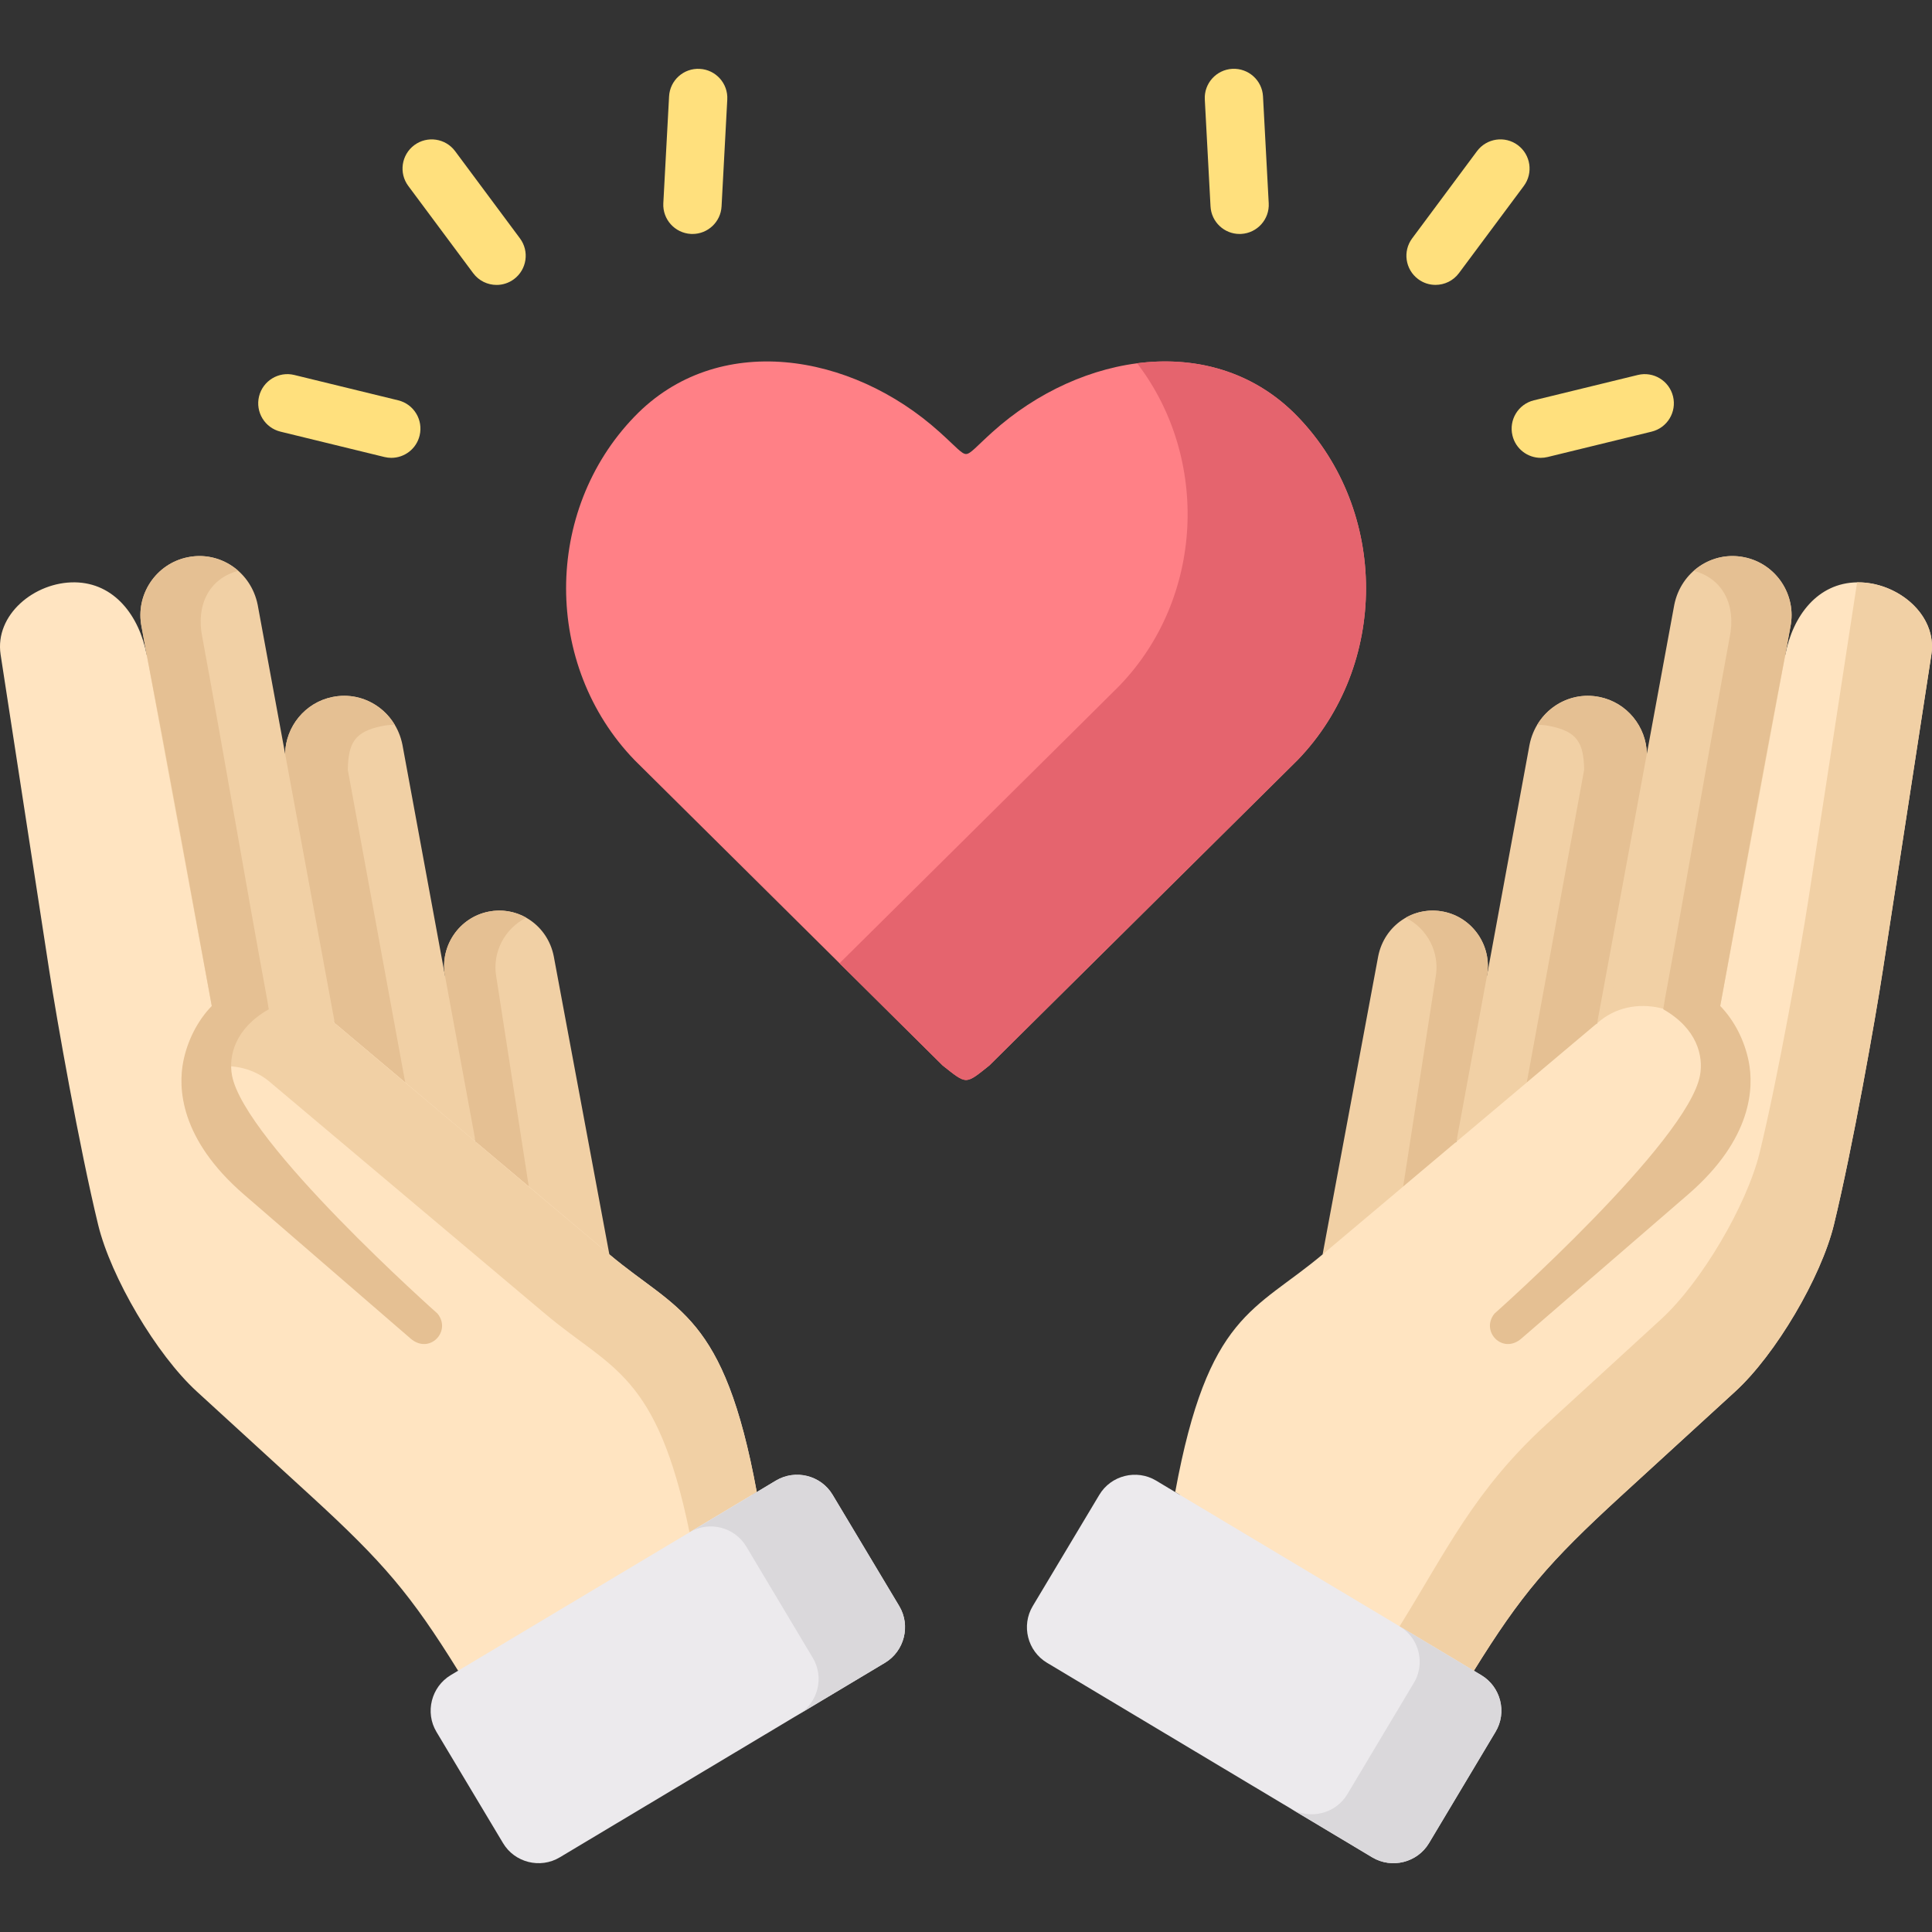 <svg width="48" height="48" viewBox="0 0 48 48" fill="none" xmlns="http://www.w3.org/2000/svg">
<rect x="0" y="0" width="48" height="48" fill="#333333" stroke="none"/>
<g clip-path="url(#clip0_2097_1084)">
<path fill-rule="evenodd" clip-rule="evenodd" d="M24.581 26.471L31.322 19.792L32.239 18.883C34.505 16.536 34.505 12.696 32.239 10.35C30.182 8.218 26.857 8.752 24.658 10.733C24.253 11.098 24.111 11.28 24.001 11.28C23.891 11.28 23.749 11.098 23.342 10.733C21.146 8.752 17.82 8.218 15.764 10.35C13.498 12.696 13.498 16.536 15.764 18.883L16.681 19.792L23.419 26.471C23.712 26.702 23.857 26.828 24.001 26.833C24.146 26.828 24.291 26.702 24.581 26.471Z" fill="#FF8086"/>
<path fill-rule="evenodd" clip-rule="evenodd" d="M5.447 26.007L2.042 20.813C2.039 20.794 3.648 16.276 3.643 16.26L3.517 15.573C3.356 14.782 3.873 14.002 4.667 13.844C5.458 13.683 6.236 14.2 6.402 15.026L7.083 18.724L8.319 25.423C7.697 26.683 6.201 26.627 5.447 26.007Z" fill="#F1D0A5"/>
<path fill-rule="evenodd" clip-rule="evenodd" d="M11.817 28.367L10.87 25.702L11.053 24.221C10.932 23.497 11.412 22.795 12.136 22.65C12.876 22.5 13.605 22.985 13.758 23.758L15.139 31.164L13.139 30.397L11.817 28.367Z" fill="#F1D0A5"/>
<path fill-rule="evenodd" clip-rule="evenodd" d="M8.32 25.423L6.845 22.055L7.083 18.724C7.1 18.054 7.577 17.453 8.263 17.316C9.054 17.155 9.832 17.673 9.998 18.502L11.052 24.221C11.055 24.238 11.057 24.251 11.06 24.267L11.816 28.367L9.821 28.096L8.32 25.423Z" fill="#F1D0A5"/>
<path fill-rule="evenodd" clip-rule="evenodd" d="M11.816 28.367L11.06 24.267L11.052 24.221C10.931 23.497 11.411 22.795 12.135 22.65C12.468 22.583 12.797 22.642 13.076 22.8C12.545 23.063 12.226 23.653 12.328 24.259L12.336 24.305L13.138 29.483L11.816 28.367Z" fill="#E5C093"/>
<path fill-rule="evenodd" clip-rule="evenodd" d="M8.319 25.423L7.083 18.724C7.099 18.054 7.576 17.453 8.263 17.316C8.882 17.19 9.494 17.48 9.807 18.008C9.705 18.008 9.601 18.016 9.496 18.038C8.813 18.175 8.654 18.453 8.641 19.124L10.068 26.895L8.319 25.423Z" fill="#E5C093"/>
<path d="M35.665 7.078C35.515 7.078 35.364 7.032 35.234 6.935C34.913 6.696 34.846 6.243 35.085 5.922L36.696 3.755C36.935 3.434 37.389 3.367 37.71 3.606C38.031 3.845 38.097 4.299 37.859 4.62L36.247 6.786C36.105 6.977 35.886 7.078 35.665 7.078Z" fill="#FFE07D"/>
<path d="M38.28 11.375C37.953 11.375 37.657 11.153 37.577 10.822C37.482 10.433 37.72 10.041 38.108 9.946L40.691 9.316C41.08 9.221 41.471 9.46 41.566 9.848C41.661 10.237 41.423 10.629 41.034 10.724L38.452 11.354C38.394 11.368 38.337 11.375 38.28 11.375Z" fill="#FFE07D"/>
<path d="M30.797 5.813C30.415 5.813 30.095 5.513 30.075 5.127L29.933 2.472C29.911 2.073 30.218 1.732 30.617 1.71C31.016 1.69 31.358 1.995 31.379 2.395L31.521 5.05C31.543 5.449 31.236 5.79 30.837 5.812C30.824 5.813 30.811 5.813 30.797 5.813Z" fill="#FFE07D"/>
<path d="M12.338 7.079C12.116 7.079 11.898 6.978 11.756 6.787L10.144 4.62C9.905 4.299 9.972 3.845 10.293 3.606C10.614 3.368 11.068 3.434 11.307 3.755L12.918 5.922C13.157 6.243 13.09 6.697 12.769 6.936C12.639 7.032 12.488 7.079 12.338 7.079Z" fill="#FFE07D"/>
<path d="M9.722 11.375C9.665 11.375 9.608 11.368 9.55 11.354L6.968 10.724C6.579 10.629 6.341 10.237 6.436 9.848C6.531 9.46 6.923 9.221 7.311 9.316L9.894 9.946C10.282 10.041 10.52 10.433 10.425 10.822C10.345 11.153 10.049 11.375 9.722 11.375Z" fill="#FFE07D"/>
<path d="M17.204 5.813C17.192 5.813 17.178 5.812 17.165 5.812C16.766 5.79 16.459 5.449 16.48 5.05L16.623 2.395C16.644 1.996 16.984 1.689 17.385 1.711C17.784 1.732 18.091 2.073 18.069 2.473L17.927 5.127C17.907 5.513 17.587 5.813 17.204 5.813Z" fill="#FFE07D"/>
<path fill-rule="evenodd" clip-rule="evenodd" d="M32.239 18.882C34.505 16.536 34.505 12.696 32.239 10.35C31.147 9.218 29.699 8.837 28.251 9.025C30.061 11.387 29.914 14.863 27.806 17.043L26.889 17.954L20.858 23.932L23.419 26.471C23.712 26.702 23.856 26.828 24.001 26.833C24.146 26.828 24.291 26.702 24.58 26.471L31.322 19.791L32.239 18.882Z" fill="#E5646E"/>
<path fill-rule="evenodd" clip-rule="evenodd" d="M7.732 37.173L4.89 34.572C3.882 33.65 2.756 31.732 2.439 30.432C1.97 28.501 1.407 25.31 1.224 24.117L0.015 16.262C-0.135 15.273 0.86 14.455 1.86 14.468C2.841 14.482 3.456 15.297 3.643 16.26L3.654 16.313L5.448 26.007C5.706 25.538 6.845 25.788 6.845 25.788C6.845 25.788 7.851 25 8.32 25.423L15.139 31.164C16.82 32.58 17.986 32.628 18.802 37.069L18.697 37.133L16.592 41.467L11.382 41.509C10.207 39.614 9.526 38.817 7.732 37.173Z" fill="#FFE4C1"/>
<path fill-rule="evenodd" clip-rule="evenodd" d="M17.131 38.069C16.321 34.114 15.181 34.017 13.564 32.658L6.745 26.916C6.322 26.536 5.775 26.426 5.262 26.52C5.26 26.52 5.26 26.52 5.26 26.52C5.265 26.503 5.268 26.485 5.273 26.469C5.33 26.233 5.431 26.007 5.579 25.801C5.823 25.474 6.174 25.227 6.558 25.098C7.148 24.9 7.818 24.972 8.319 25.423L9.623 26.522L11.816 28.367L13.138 29.483L15.138 31.164C16.82 32.58 17.986 32.628 18.801 37.069L17.131 38.069Z" fill="#F1D0A5"/>
<path fill-rule="evenodd" clip-rule="evenodd" d="M11.779 41.271L18.698 37.133L19.277 36.785C19.762 36.495 20.398 36.653 20.687 37.139L22.342 39.903C22.631 40.389 22.47 41.021 21.988 41.311L13.906 46.146C13.423 46.435 12.787 46.277 12.498 45.792L10.843 43.027C10.554 42.544 10.715 41.909 11.197 41.619L11.779 41.271Z" fill="#ECEAED"/>
<path fill-rule="evenodd" clip-rule="evenodd" d="M21.987 41.311C22.47 41.021 22.631 40.389 22.341 39.903L20.686 37.139C20.397 36.653 19.761 36.495 19.276 36.785C18.563 37.214 17.847 37.64 17.134 38.069C17.616 37.779 18.252 37.938 18.541 38.423L20.193 41.188C20.483 41.67 20.325 42.303 19.845 42.593L21.987 41.311Z" fill="#DAD8DB"/>
<path d="M10.87 32.636C10.87 32.636 6.061 28.367 5.763 26.712C5.678 26.24 5.831 25.557 6.677 25.075L6.64 24.847C6.087 21.849 5.577 18.819 5.025 15.823C4.869 15.059 5.177 14.377 5.92 14.182C5.585 13.887 5.129 13.75 4.668 13.844C3.874 14.002 3.357 14.782 3.518 15.573L3.644 16.26C4.206 19.162 4.728 22.081 5.262 24.992C4.9 25.365 4.654 25.867 4.554 26.37C4.427 27.009 4.454 28.288 6.061 29.677L10.195 33.251C10.665 33.666 11.228 33.078 10.87 32.636Z" fill="#E5C093"/>
<path fill-rule="evenodd" clip-rule="evenodd" d="M42.552 26.007L45.957 20.813C45.96 20.794 44.351 16.276 44.356 16.26L44.482 15.573C44.643 14.782 44.126 14.002 43.332 13.844C42.541 13.683 41.763 14.2 41.597 15.026L40.916 18.724L39.68 25.423C40.302 26.683 41.798 26.627 42.552 26.007Z" fill="#F1D0A5"/>
<path fill-rule="evenodd" clip-rule="evenodd" d="M36.183 28.367L37.129 25.702L36.947 24.221C37.068 23.497 36.588 22.795 35.864 22.65C35.124 22.5 34.394 22.985 34.241 23.758L32.86 31.164L34.861 30.397L36.183 28.367Z" fill="#F1D0A5"/>
<path fill-rule="evenodd" clip-rule="evenodd" d="M39.679 25.423L41.154 22.055L40.916 18.724C40.899 18.054 40.422 17.453 39.736 17.316C38.945 17.155 38.167 17.673 38.001 18.502L36.947 24.221C36.944 24.238 36.941 24.251 36.939 24.267L36.183 28.367L38.178 28.096L39.679 25.423Z" fill="#F1D0A5"/>
<path fill-rule="evenodd" clip-rule="evenodd" d="M36.183 28.367L36.939 24.267L36.947 24.221C37.068 23.497 36.588 22.795 35.864 22.65C35.532 22.583 35.202 22.642 34.923 22.8C35.454 23.063 35.773 23.653 35.671 24.259L35.663 24.305L34.861 29.483L36.183 28.367Z" fill="#E5C093"/>
<path fill-rule="evenodd" clip-rule="evenodd" d="M39.68 25.423L40.916 18.724C40.9 18.054 40.423 17.453 39.736 17.316C39.117 17.19 38.505 17.48 38.192 18.008C38.294 18.008 38.398 18.016 38.503 18.038C39.187 18.175 39.345 18.453 39.358 19.124L37.932 26.895L39.68 25.423Z" fill="#E5C093"/>
<path fill-rule="evenodd" clip-rule="evenodd" d="M40.267 37.173L43.11 34.572C44.118 33.65 45.244 31.732 45.561 30.432C46.03 28.501 46.593 25.31 46.775 24.117L47.985 16.262C48.135 15.273 47.14 14.455 46.14 14.468C45.158 14.482 44.544 15.297 44.357 16.26L44.346 16.313L42.552 26.007C42.008 25.02 40.573 24.618 39.68 25.423L32.861 31.164C31.18 32.58 30.013 32.628 29.198 37.069L29.303 37.133L31.408 41.466L36.618 41.509C37.792 39.614 38.473 38.817 40.267 37.173Z" fill="#FFE4C1"/>
<path fill-rule="evenodd" clip-rule="evenodd" d="M36.22 41.271L29.302 37.133L28.723 36.785C28.238 36.495 27.602 36.653 27.312 37.139L25.658 39.903C25.368 40.389 25.529 41.021 26.012 41.311L34.094 46.146C34.577 46.435 35.212 46.277 35.502 45.792L37.156 43.027C37.446 42.544 37.285 41.909 36.802 41.619L36.22 41.271Z" fill="#ECEAED"/>
<path d="M37.13 32.636C37.13 32.636 41.939 28.367 42.237 26.712C42.322 26.24 42.169 25.557 41.323 25.075L41.36 24.847C41.913 21.849 42.423 18.819 42.975 15.823C43.131 15.059 42.823 14.377 42.08 14.182C42.415 13.887 42.871 13.75 43.332 13.844C44.126 14.002 44.643 14.782 44.482 15.573L44.356 16.26C43.794 19.162 43.272 22.081 42.738 24.992C43.1 25.365 43.346 25.867 43.446 26.37C43.573 27.009 43.546 28.288 41.939 29.677L37.804 33.251C37.336 33.666 36.772 33.078 37.13 32.636Z" fill="#E5C093"/>
<path fill-rule="evenodd" clip-rule="evenodd" d="M36.617 41.51C37.794 39.614 38.476 38.817 40.27 37.173L43.112 34.572C44.12 33.65 45.244 31.733 45.563 30.432C46.032 28.501 46.595 25.31 46.778 24.117L47.016 22.57L47.984 16.262C48.092 15.573 47.638 14.965 47.016 14.667C46.745 14.536 46.442 14.463 46.139 14.469L45.407 19.242L44.933 22.323C44.93 22.347 44.925 22.371 44.922 22.395C44.729 23.637 44.179 26.745 43.718 28.638C43.399 29.939 42.275 31.856 41.267 32.778L38.425 35.382C36.631 37.023 35.95 38.509 34.773 40.405L36.223 41.271L36.617 41.51Z" fill="#F1D0A5"/>
<path fill-rule="evenodd" clip-rule="evenodd" d="M35.504 45.792L37.156 43.027C37.449 42.544 37.288 41.909 36.802 41.619L34.772 40.404C35.158 40.635 35.338 41.08 35.25 41.496C35.228 41.606 35.188 41.713 35.126 41.812L33.474 44.577C33.185 45.06 32.555 45.218 32.069 44.934L34.094 46.146C34.097 46.148 34.099 46.148 34.102 46.151C34.587 46.433 35.215 46.275 35.504 45.792Z" fill="#DAD8DB"/>
</g>
<defs>
<clipPath id="clip0_2097_1084">
<rect width="48" height="48" fill="white"/>
</clipPath>
</defs>
</svg>
